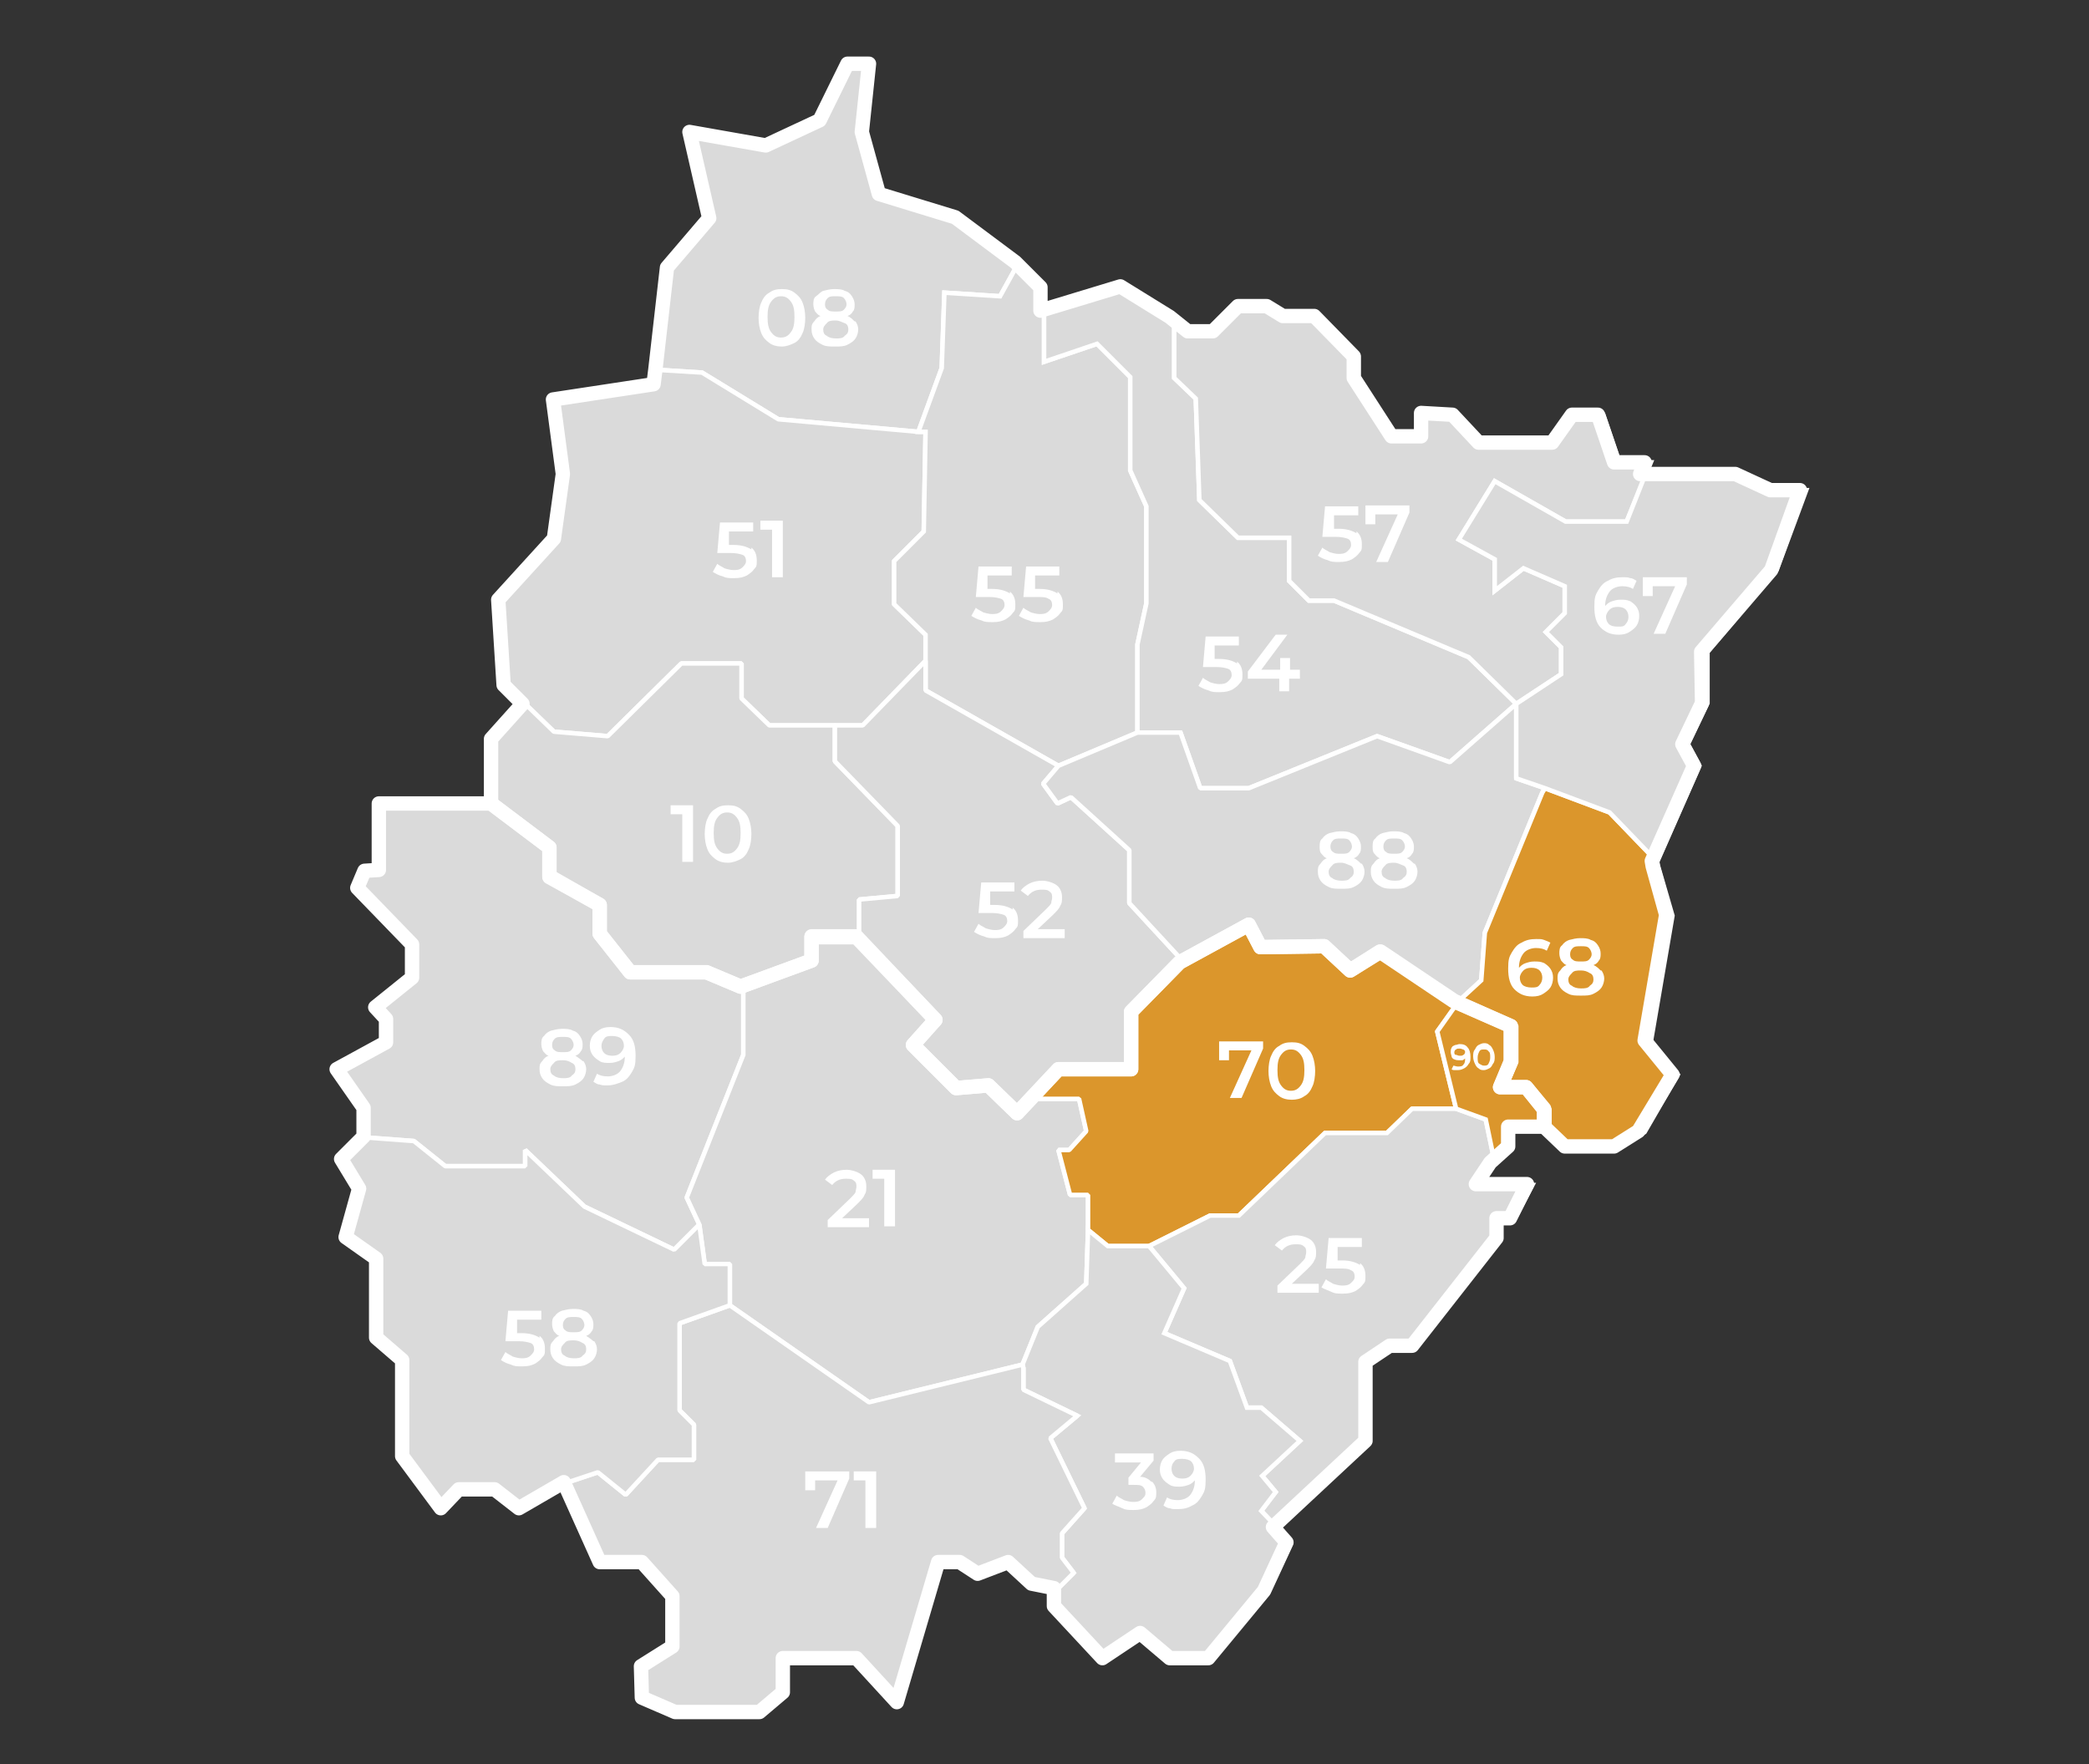 <?xml version="1.0" encoding="UTF-8"?>
<svg xmlns="http://www.w3.org/2000/svg" version="1.1" viewBox="0 0 232.7 196.5">
  <rect x="0" y="0" width="232.7" height="196.5" fill="#333333" stroke="none"/>
  <defs>
    <style>
      .cls-1, .cls-2 {
        fill: #dadada;
      }

      .cls-1, .cls-2, .cls-3, .cls-4, .cls-5 {
        stroke: #fff;
      }

      .cls-1, .cls-2, .cls-4, .cls-5 {
        stroke-width: .5px;
      }

      .cls-1, .cls-4 {
        stroke-linejoin: bevel;
      }

      .cls-2, .cls-5 {
        stroke-miterlimit: 10;
      }

      .cls-3 {
        fill: none;
        stroke-linecap: round;
        stroke-linejoin: round;
        stroke-width: 1.6px;
      }

      .cls-6 {
        fill: #fff;
      }

      .cls-4, .cls-5 {
        fill: #db962c;
      }
    </style>
  </defs>
  <!-- Generator: Adobe Illustrator 28.7.8, SVG Export Plug-In . SVG Version: 1.2.0 Build 200)  -->
  <g>
    <g id="Calque_1">
      <g>
        <g>
          <g id="_x30_2_ok_-_copie">
            <polyline class="cls-2" points="97.4 7.1 94.8 7.1 91.7 13.4 85.6 16.2 77.1 14.6 79.4 24.2 74.5 29.8 73.3 41.2 78.2 41.5 86.7 46.7 102.3 48.1 104.9 41 105.2 32.6 111.4 33 113.5 29.2 106.7 24.2 98.3 21.6 96.3 14.6 97.2 7.1"/>
          </g>
          <g>
            <polygon class="cls-1" points="54.9 89.5 61.5 94.5 61.5 97.7 67.1 100.8 67.1 104 70.5 108.3 79 108.3 82.8 110 82.8 117.5 76.5 133.4 77.9 136.4 75.1 139.2 65.1 134.4 58.5 128.1 58.5 129.9 49.6 129.9 46.1 127.1 40.7 126.7 40.7 123.5 37.6 119.2 43.2 116.1 43.2 113.5 41.9 112.3 46.1 109 46.1 105.3 40 99 40.8 97.1 42.4 97 42.4 89.5 54.9 89.5"/>
            <polygon class="cls-1" points="78.5 140.8 81.3 140.8 81.3 145.4 96.8 156.2 113.9 152 115.6 147.8 121 143 121.2 137 121.2 133.1 119.2 133.1 117.9 128.1 119.1 128.1 121 126 120.2 122.4 115.3 122.4 113.7 124.1 110.5 120.9 106.9 121.2 102.1 116.4 104.6 113.7 95.7 104.4 90.7 104.4 90.7 107 82.8 110 82.8 117.5 76.5 133.4 77.9 136.4 78.5 140.8"/>
            <polygon class="cls-4" points="162.3 111.9 160.1 114.9 162.2 123.5 157.3 123.5 154.5 126.2 147.6 126.2 138 135.4 134.8 135.4 128 138.8 123.4 138.8 121.2 137 121.2 133.1 119.2 133.1 117.9 128.1 119.1 128.1 121 126 120.2 122.4 115.3 122.4 118.4 119.2 126.5 119.1 126.5 112.8 131.9 107.2 139.6 103 140.8 105.5 148 105.4 151 108.1 154.3 106 162.5 111.5 162.3 111.9"/>
            <polygon class="cls-2" points="128 138.8 131.9 143.5 129.7 148.5 137 151.6 138.9 156.8 140.5 156.8 144.8 160.5 140.6 164.4 142.1 166.2 140.5 168.3 142.3 170.2 152.6 160.6 152.6 151.8 155.3 150 157.8 150 167.2 137.9 167.2 135.8 168.7 135.8 170.7 132 164.9 132 166.5 129.5 165.5 124.7 162.2 123.5 157.3 123.5 154.5 126.2 147.6 126.2 138 135.4 134.8 135.4 128 138.8"/>
            <polygon class="cls-5" points="172.6 125.6 168.5 125.6 168.5 127.8 166.5 129.5 165.5 124.7 162.2 123.5 160.1 114.9 162.5 111.5 168.9 114.4 168.9 118.3 167.7 121.1 170.6 121.1 172.6 123.6 172.6 125.6"/>
            <polygon class="cls-2" points="114 152.4 114 154.8 120 157.7 117 160.2 120.8 168 118.3 170.8 118.3 173.5 119.6 175.2 117.8 177 117.8 179 123.2 184.8 127.4 182 130.7 184.8 135.1 184.8 141.3 177.3 143.8 171.9 142.3 170.2 140.5 168.3 142.1 166.2 140.6 164.4 144.8 160.5 140.5 156.8 138.9 156.8 137 151.6 129.7 148.5 131.9 143.5 128 138.8 123.4 138.8 121.2 137 121 143 115.6 147.8 113.9 152 114 152.4"/>
            <polygon class="cls-1" points="81.3 145.4 75.7 147.4 75.7 157.1 77.3 158.7 77.3 162.6 73.3 162.6 69.7 166.5 66.6 164 63 165.2 67 174.1 71.8 174.1 75.2 177.9 75.2 183.5 71.7 185.7 71.8 189.3 75.5 190.8 84.9 190.8 87.6 188.6 87.6 184.8 95.8 184.8 100.3 189.7 104.8 174.1 107.2 174.1 109.3 175.4 112.7 174.1 115.3 176.5 117.8 177 119.6 175.2 118.3 173.5 118.3 170.8 120.8 168 117 160.2 120 157.7 114 154.8 114 152.4 113.9 152 96.8 156.2 81.3 145.4"/>
            <polygon class="cls-1" points="40.2 132.5 38.7 137.9 42.1 140.3 42.1 149.1 45 151.6 45 162.3 49.3 168.1 51.3 166 55.3 166 58 168.1 63 165.2 66.6 164 69.7 166.5 73.3 162.6 77.3 162.6 77.3 158.7 75.7 157.1 75.7 147.4 81.3 145.4 81.3 140.8 78.5 140.8 77.9 136.4 75.1 139.2 65.1 134.4 58.5 128.1 58.5 129.9 49.6 129.9 46.1 127.1 40.7 126.7 38.2 129.2 40.2 132.5"/>
          </g>
          <g>
            <polygon class="cls-1" points="56.3 76.3 61.7 81.5 67.7 82 75.9 73.9 82.6 73.9 82.6 77.8 85.7 80.8 96.1 80.8 103.1 73.6 103.1 70.7 99.6 67.3 99.6 62.5 102.9 59.2 103.1 48.1 102.3 48.1 86.7 46.7 78.2 41.5 73.3 41.2 73.1 42.8 61.8 44.5 62.9 52.8 62 60 55.7 66.8 56.3 76.3"/>
            <polygon class="cls-2" points="113.5 29.2 116.3 31.9 116.3 40.3 122.2 38.3 125.9 42 125.9 52.4 127.7 56.4 127.7 67.2 126.7 71.8 126.7 81.6 117.9 85.3 103.1 76.9 103.1 73.6 103.1 70.7 99.6 67.3 99.6 62.5 102.9 59.2 103.1 48.1 102.3 48.1 104.9 41 105.2 32.6 111.4 33 113.5 29.2"/>
            <polygon class="cls-2" points="131.5 81.6 133.7 87.8 139.1 87.8 153.4 82 161.5 84.9 168.9 78.4 163.6 73.2 148.6 66.9 145.8 66.9 143.6 64.7 143.6 59.9 137.9 59.9 133.6 55.7 133.2 44.4 130.8 42.1 130.8 35.3 125.3 31.9 116.3 34.6 116.3 40.3 122.2 38.3 125.9 42 125.9 52.4 127.7 56.4 127.7 67.2 126.7 71.8 126.7 81.6 131.5 81.6"/>
            <polygon class="cls-1" points="93 80.8 93 84.8 100 92 100 99.8 95.7 100.2 95.7 104.4 90.7 104.4 90.7 107 82.8 110 79 108.3 70.5 108.3 67.1 104 67.1 100.8 61.5 97.7 61.5 94.5 54.9 89.5 54.9 82.3 58.5 78.4 61.7 81.5 67.7 82 75.9 73.9 82.6 73.9 82.6 77.8 85.7 80.8 93 80.8"/>
            <polygon class="cls-1" points="116.2 87.3 117.8 89.5 119.3 88.8 125.8 94.7 125.8 100.6 131.9 107.2 126.5 112.8 126.5 119.1 118.4 119.2 113.7 124.1 110.5 120.9 106.9 121.2 102.1 116.4 104.6 113.7 95.7 104.4 95.7 100.2 100 99.8 100 92 93 84.8 93 80.8 96.1 80.8 103.1 73.6 103.1 76.9 117.9 85.3 116.2 87.3"/>
            <polygon class="cls-1" points="171.8 88.3 165.4 103.9 165 109.2 162.5 111.5 154.3 106 151 108.1 148 105.4 140.8 105.5 139.6 103 131.9 107.2 125.8 100.6 125.8 94.7 119.3 88.8 117.8 89.5 116.2 87.3 117.9 85.3 126.7 81.6 131.5 81.6 133.7 87.8 139.1 87.8 153.4 82 161.5 84.9 168.9 78.4 168.9 86.7 172.1 87.8 171.8 88.3"/>
            <polygon class="cls-5" points="184.7 96.5 186.3 102 183.9 116 186.9 119.7 183.2 126.1 180.4 127.8 174.9 127.8 172.6 125.6 172.6 123.6 170.6 121.1 167.7 121.1 168.9 118.3 168.9 114.4 162.5 111.5 165 109.2 165.4 103.9 171.8 88.3 172.1 87.8 179.3 90.5 184.6 96 184.7 96.5"/>
            <polygon class="cls-2" points="132.8 36.9 135.6 36.9 138.4 34.1 141.6 34.1 143.4 35.2 146.9 35.2 151.3 39.7 151.3 42.1 155.5 48.6 158.8 48.6 158.8 46 162.4 46.2 165.3 49.3 173.5 49.3 175.7 46.2 178.6 46.2 180.4 51.5 183.9 51.5 181.2 58.1 174.4 58.1 166.5 53.6 162.5 60.1 166.5 62.3 166.5 65.8 169.7 63.3 174.3 65.3 174.3 68.3 172.2 70.4 173.9 72.1 173.9 75.1 168.9 78.4 163.6 73.2 148.6 66.9 145.8 66.9 143.6 64.7 143.6 59.9 137.9 59.9 133.6 55.7 133.2 44.4 130.8 42.1 130.8 35.3 132.8 36.9"/>
          </g>
          <polygon class="cls-2" points="183.9 52.8 193.9 52.8 197.9 54.6 201.2 54.6 197.9 63.5 190.2 72.6 190.2 78.3 188 82.9 189.3 85.3 184.6 96 179.3 90.5 172.1 87.8 168.9 86.7 168.9 78.4 173.9 75.1 173.9 72.1 172.2 70.4 174.3 68.3 174.3 65.3 169.7 63.3 166.5 65.8 166.5 62.3 162.5 60.1 166.5 53.6 174.4 58.1 181.2 58.1 183.3 52.8 183.9 52.8"/>
        </g>
        <g>
          <polyline class="cls-3" points="162 111.5 153.8 106 150.4 108.1 147.5 105.4 140.4 105.5 139.1 103 131.4 107.2 126 112.7 126 119.1 117.9 119.1 114.9 122.3 113.3 124 110.1 120.9 106.5 121.2 101.7 116.4 104.2 113.6 95.4 104.3 90.4 104.3 90.4 107 82.5 109.9 78.7 108.3 70.2 108.3 66.8 104 66.8 100.8 61.2 97.6 61.2 94.4 54.7 89.5 42.2 89.5 42.2 96.9 40.6 97 39.8 98.9 45.9 105.2 45.9 108.9 41.8 112.2 43 113.5 43 116.1 37.5 119.1 40.5 123.4 40.5 126.6 38 129.1 40 132.4 38.5 137.8 41.9 140.2 41.9 149 44.8 151.5 44.8 162.2 49.1 168 51.1 165.9 55.1 165.9 57.8 168 62.8 165.1 66.8 174 71.5 174 74.9 177.8 74.9 183.4 71.4 185.6 71.5 189.1 75.2 190.7 84.6 190.7 87.2 188.5 87.2 184.7 95.4 184.7 99.9 189.6 104.5 174 106.9 174 108.9 175.3 112.3 174 114.9 176.4 117.4 176.9 117.4 178.9 122.8 184.7 127 181.9 130.3 184.7 134.6 184.7 140.8 177.2 143.3 171.8 141.8 170.1 152.1 160.5 152.1 151.7 154.8 149.9 157.3 149.9 166.7 137.9 166.7 135.7 168.2 135.7 170.1 131.9 164.4 131.9 166 129.5 168 127.7 168 125.5 172 125.5 172 123.5 170 121.1 167.1 121.1 168.3 118.2 168.3 114.3 162 111.5"/>
          <polyline class="cls-3" points="113.1 29.2 106.4 24.2 97.9 21.6 96 14.7 96.8 7.1 94.4 7.1 91.3 13.4 85.3 16.2 76.8 14.7 79 24.3 74.3 29.8 73 41.2 72.8 42.8 61.6 44.5 62.7 52.8 61.7 60 55.5 66.8 56.1 76.3 58.2 78.4 58.2 78.4 54.7 82.3 54.7 89.5 61.2 94.4 61.2 97.7 66.8 100.8 66.8 104 70.2 108.3 78.7 108.3 82.5 109.9 90.4 107 90.4 104.4 95.4 104.4 104.2 113.6 101.7 116.4 106.5 121.2 110.1 120.9 113.3 124 117.9 119.1 126 119.1 126 112.7 131.4 107.2 139.1 103 140.4 105.5 147.5 105.4 150.4 108.1 153.7 106 161.9 111.5 168.3 114.3 168.3 118.3 167.1 121.1 170 121.1 172 123.6 172 125.5 174.3 127.7 179.8 127.7 182.5 126 186.3 119.7 183.2 115.9 185.6 101.9 184.1 96.5 184 95.9 188.7 85.3 187.4 82.9 189.6 78.3 189.5 72.6 197.3 63.5 200.5 54.6 197.2 54.6 193.3 52.8 183.2 52.8 182.7 52.8 183.2 51.5 179.8 51.5 178 46.2 175.1 46.2 172.9 49.3 164.7 49.3 161.8 46.2 158.3 46 158.3 48.6 155 48.6 150.8 42.1 150.8 39.7 146.4 35.2 142.9 35.2 141.1 34.1 137.9 34.1 135.1 36.9 132.3 36.9 130.3 35.3 124.8 31.9 115.9 34.6 115.9 32 113.1 29.2"/>
        </g>
      </g>
      <g>
        <path class="cls-6" d="M140.7,116v.8l-2.4,5.5h-1.3l2.4-5.3h-2.5v1.1h-1.1v-2.1h4.9Z"/>
        <path class="cls-6" d="M142.5,122.1c-.4-.3-.7-.6-.9-1.1-.2-.5-.3-1.1-.3-1.7s.1-1.3.3-1.7c.2-.5.5-.9.9-1.1.4-.3.8-.4,1.4-.4s1,.1,1.4.4c.4.3.7.6.9,1.1.2.5.3,1.1.3,1.7s-.1,1.3-.3,1.7c-.2.5-.5.9-.9,1.1-.4.3-.9.4-1.4.4s-1-.1-1.4-.4ZM144.9,120.9c.3-.4.4-.9.4-1.7s-.1-1.3-.4-1.7-.6-.6-1.1-.6-.8.2-1.1.6-.4.9-.4,1.7.1,1.3.4,1.7.6.6,1.1.6.8-.2,1.1-.6Z"/>
      </g>
      <g>
        <path class="cls-6" d="M151.7,96.2c.2.3.3.6.3.9s-.1.7-.3,1c-.2.3-.5.5-.9.7-.4.2-.8.2-1.4.2s-1,0-1.4-.2c-.4-.2-.7-.4-.9-.7-.2-.3-.3-.6-.3-1s0-.6.3-.9c.2-.3.4-.5.7-.6-.3-.1-.4-.3-.6-.5s-.2-.5-.2-.8,0-.7.3-.9c.2-.3.5-.5.8-.6.4-.1.8-.2,1.2-.2s.9,0,1.2.2c.4.1.6.3.8.6.2.3.3.6.3.9s0,.6-.2.8c-.1.2-.3.4-.6.5.3.1.6.4.8.6ZM150.4,97.8c.3-.2.4-.4.4-.7s-.1-.6-.4-.7-.6-.3-1-.3-.8,0-1,.3c-.2.2-.4.4-.4.7s.1.6.4.7c.2.2.6.3,1,.3s.8,0,1-.3ZM148.5,93.6c-.2.2-.3.4-.3.7s.1.5.3.6c.2.2.5.2.9.2s.7,0,.9-.2c.2-.2.3-.4.3-.6s-.1-.5-.3-.7c-.2-.2-.5-.2-.9-.2s-.7,0-.9.2Z"/>
        <path class="cls-6" d="M157.6,96.2c.2.3.3.6.3.9s-.1.7-.3,1c-.2.3-.5.5-.9.7-.4.2-.8.2-1.4.2s-1,0-1.4-.2c-.4-.2-.7-.4-.9-.7-.2-.3-.3-.6-.3-1s0-.6.3-.9c.2-.3.4-.5.7-.6-.3-.1-.4-.3-.6-.5s-.2-.5-.2-.8,0-.7.3-.9c.2-.3.5-.5.8-.6.4-.1.8-.2,1.2-.2s.9,0,1.2.2c.4.1.6.3.8.6.2.3.3.6.3.9s0,.6-.2.8c-.1.2-.3.4-.6.5.3.1.6.4.8.6ZM156.3,97.8c.3-.2.4-.4.4-.7s-.1-.6-.4-.7-.6-.3-1-.3-.8,0-1,.3c-.2.2-.4.4-.4.7s.1.6.4.7c.2.2.6.3,1,.3s.8,0,1-.3ZM154.4,93.6c-.2.2-.3.4-.3.7s.1.5.3.6c.2.2.5.2.9.2s.7,0,.9-.2c.2-.2.3-.4.3-.6s-.1-.5-.3-.7c-.2-.2-.5-.2-.9-.2s-.7,0-.9.2Z"/>
      </g>
      <g>
        <path class="cls-6" d="M181.5,66.9c.3.2.6.4.8.7.2.3.3.6.3,1s-.1.8-.3,1.1c-.2.3-.5.5-.8.7-.3.2-.7.3-1.2.3-.9,0-1.5-.3-2-.8-.5-.5-.7-1.3-.7-2.3s.1-1.3.4-1.8c.3-.5.6-.9,1.1-1.1.5-.3,1-.4,1.6-.4s.6,0,.9.1c.3,0,.5.2.7.3l-.4.9c-.3-.2-.7-.3-1.2-.3s-1.1.2-1.4.6-.5.9-.5,1.6h0c.2-.2.4-.4.7-.5.3-.1.6-.2,1-.2s.8,0,1.1.2ZM181.1,69.5c.2-.2.3-.5.3-.8s-.1-.6-.3-.8c-.2-.2-.5-.3-.9-.3s-.7.1-.9.3c-.2.2-.4.5-.4.8s.1.6.3.8c.2.2.5.3,1,.3s.7,0,.9-.3Z"/>
        <path class="cls-6" d="M187.9,64.3v.8l-2.4,5.5h-1.3l2.4-5.3h-2.5v1.1h-1.1v-2.1h4.9Z"/>
      </g>
      <g>
        <path class="cls-6" d="M151.1,59.2c.4.3.6.8.6,1.4s0,.7-.3,1c-.2.3-.5.5-.8.7-.4.2-.8.3-1.4.3s-.9,0-1.3-.2c-.4-.1-.8-.3-1.1-.5l.5-.9c.2.2.5.3.8.5.3.1.7.2,1,.2s.7,0,1-.3c.2-.2.4-.4.4-.7s-.1-.6-.4-.7-.7-.2-1.3-.2h-1.5l.3-3.4h3.7v1h-2.7v1.5c-.1,0,.5,0,.5,0,.9,0,1.5.2,2,.5Z"/>
        <path class="cls-6" d="M157,56.3v.8l-2.4,5.5h-1.3l2.4-5.3h-2.5v1.1h-1.1v-2.1h4.9Z"/>
      </g>
      <g>
        <path class="cls-6" d="M137.8,73.7c.4.3.6.8.6,1.4s0,.7-.3,1c-.2.3-.5.5-.8.7-.4.2-.8.3-1.4.3s-.9,0-1.3-.2c-.4-.1-.8-.3-1.1-.5l.5-.9c.2.2.5.3.8.5.3.1.7.2,1,.2s.7,0,1-.3c.2-.2.4-.4.4-.7s-.1-.6-.4-.7-.7-.2-1.3-.2h-1.5l.3-3.4h3.7v1h-2.7v1.5c-.1,0,.5,0,.5,0,.9,0,1.5.2,2,.5Z"/>
        <path class="cls-6" d="M144.7,75.6h-1.1v1.4h-1.1v-1.4h-3.5v-.8l3.1-4.1h1.3l-2.9,3.9h2.1v-1.3h1.1v1.3h1.1v1Z"/>
      </g>
      <g>
        <path class="cls-6" d="M112.5,65.9c.4.3.6.8.6,1.4s0,.7-.3,1c-.2.3-.5.5-.8.7-.4.2-.8.3-1.4.3s-.9,0-1.3-.2c-.4-.1-.8-.3-1.1-.5l.5-.9c.2.2.5.3.8.5.3.1.7.2,1,.2s.7,0,1-.3c.2-.2.4-.4.4-.7s-.1-.6-.4-.7-.7-.2-1.3-.2h-1.5l.3-3.4h3.7v1h-2.7v1.5c-.1,0,.5,0,.5,0,.9,0,1.5.2,2,.5Z"/>
        <path class="cls-6" d="M117.8,65.9c.4.3.6.8.6,1.4s0,.7-.3,1c-.2.3-.5.5-.8.7-.4.2-.8.3-1.4.3s-.9,0-1.3-.2c-.4-.1-.8-.3-1.1-.5l.5-.9c.2.2.5.3.8.5.3.1.7.2,1,.2s.7,0,1-.3c.2-.2.4-.4.4-.7s-.1-.6-.4-.7c-.3-.2-.7-.2-1.3-.2h-1.5l.3-3.4h3.7v1h-2.7v1.5c-.1,0,.5,0,.5,0,.9,0,1.5.2,2,.5Z"/>
      </g>
      <g>
        <path class="cls-6" d="M83.7,61c.4.3.6.8.6,1.4s0,.7-.3,1c-.2.3-.5.5-.8.7-.4.2-.8.3-1.4.3s-.9,0-1.3-.2c-.4-.1-.8-.3-1.1-.5l.5-.9c.2.2.5.3.8.5.3.1.7.2,1,.2s.7,0,1-.3c.2-.2.4-.4.4-.7s-.1-.6-.4-.7-.7-.2-1.3-.2h-1.5l.3-3.4h3.7v1h-2.7v1.5c-.1,0,.5,0,.5,0,.9,0,1.5.2,2,.5Z"/>
        <path class="cls-6" d="M87.2,58v6.3h-1.2v-5.3h-1.3v-1h2.5Z"/>
      </g>
      <g>
        <path class="cls-6" d="M85.7,38.2c-.4-.3-.7-.6-.9-1.1-.2-.5-.3-1.1-.3-1.7s.1-1.3.3-1.7c.2-.5.5-.9.9-1.1.4-.3.8-.4,1.4-.4s1,.1,1.4.4c.4.3.7.6.9,1.1.2.5.3,1.1.3,1.7s-.1,1.3-.3,1.7c-.2.5-.5.9-.9,1.1s-.9.4-1.4.4-1-.1-1.4-.4ZM88.1,37c.3-.4.4-.9.4-1.7s-.1-1.3-.4-1.7c-.3-.4-.6-.6-1.1-.6s-.8.2-1.1.6c-.3.4-.4.9-.4,1.7s.1,1.3.4,1.7c.3.4.6.6,1.1.6s.8-.2,1.1-.6Z"/>
        <path class="cls-6" d="M95.3,35.8c.2.3.3.6.3.9s-.1.7-.3,1c-.2.3-.5.5-.9.7-.4.2-.8.2-1.4.2s-1,0-1.4-.2c-.4-.2-.7-.4-.9-.7-.2-.3-.3-.6-.3-1s0-.6.3-.9c.2-.3.4-.5.7-.6-.3-.1-.4-.3-.6-.5-.1-.2-.2-.5-.2-.8s0-.7.3-.9.5-.5.8-.6c.4-.1.8-.2,1.2-.2s.9,0,1.2.2c.4.1.6.3.8.6.2.3.3.6.3.9s0,.6-.2.8c-.1.2-.3.4-.6.5.3.1.6.4.8.6ZM94.1,37.4c.3-.2.4-.4.4-.7s-.1-.6-.4-.7-.6-.3-1-.3-.8,0-1,.3c-.2.2-.4.4-.4.7s.1.6.4.7c.2.2.6.3,1,.3s.8,0,1-.3ZM92.2,33.2c-.2.2-.3.4-.3.7s.1.5.3.6c.2.2.5.2.9.2s.7,0,.9-.2c.2-.2.3-.4.3-.6s-.1-.5-.3-.7c-.2-.2-.5-.2-.9-.2s-.7,0-.9.2Z"/>
      </g>
      <g>
        <path class="cls-6" d="M77.2,89.7v6.3h-1.2v-5.3h-1.3v-1h2.5Z"/>
        <path class="cls-6" d="M79.7,95.7c-.4-.3-.7-.6-.9-1.1-.2-.5-.3-1.1-.3-1.7s.1-1.3.3-1.7c.2-.5.5-.9.9-1.1.4-.3.8-.4,1.4-.4s1,.1,1.4.4c.4.3.7.6.9,1.1.2.5.3,1.1.3,1.7s-.1,1.3-.3,1.7c-.2.5-.5.9-.9,1.1s-.9.4-1.4.4-1-.1-1.4-.4ZM82.1,94.5c.3-.4.4-.9.4-1.7s-.1-1.3-.4-1.7c-.3-.4-.6-.6-1.1-.6s-.8.2-1.1.6c-.3.4-.4.9-.4,1.7s.1,1.3.4,1.7c.3.4.6.6,1.1.6s.8-.2,1.1-.6Z"/>
      </g>
      <g>
        <path class="cls-6" d="M112.8,101.1c.4.3.6.8.6,1.4s0,.7-.3,1c-.2.3-.5.5-.8.7-.4.2-.8.3-1.4.3s-.9,0-1.3-.2c-.4-.1-.8-.3-1.1-.5l.5-.9c.2.2.5.3.8.5.3.1.7.2,1,.2s.7,0,1-.3c.2-.2.4-.4.4-.7s-.1-.6-.4-.7-.7-.2-1.3-.2h-1.5l.3-3.4h3.7v1h-2.7v1.5c-.1,0,.5,0,.5,0,.9,0,1.5.2,2,.5Z"/>
        <path class="cls-6" d="M118.6,103.5v1h-4.6v-.8l2.5-2.4c.3-.3.5-.5.6-.7,0-.2.1-.4.1-.6,0-.3,0-.5-.3-.7-.2-.2-.5-.2-.9-.2-.6,0-1.1.2-1.5.7l-.8-.6c.2-.3.6-.6,1-.8.4-.2.9-.3,1.4-.3s1.2.2,1.6.5c.4.3.6.8.6,1.3s0,.7-.2,1c-.1.3-.4.6-.8,1l-1.7,1.6h3Z"/>
      </g>
      <g>
        <path class="cls-6" d="M96.8,135.7v1h-4.6v-.8l2.5-2.4c.3-.3.5-.5.6-.7,0-.2.1-.4.1-.6,0-.3,0-.5-.3-.7-.2-.2-.5-.2-.9-.2-.6,0-1.1.2-1.5.7l-.8-.6c.2-.3.6-.6,1-.8s.9-.3,1.4-.3,1.2.2,1.6.5c.4.3.6.8.6,1.3s0,.7-.2,1c-.1.3-.4.6-.8,1l-1.7,1.6h3Z"/>
        <path class="cls-6" d="M99.7,130.3v6.3h-1.2v-5.3h-1.3v-1h2.5Z"/>
      </g>
      <g>
        <path class="cls-6" d="M65,118.2c.2.3.3.6.3.9s-.1.7-.3,1c-.2.3-.5.5-.9.7-.4.2-.8.2-1.4.2s-1,0-1.4-.2c-.4-.2-.7-.4-.9-.7-.2-.3-.3-.6-.3-1s0-.6.3-.9c.2-.3.4-.5.7-.6-.3-.1-.4-.3-.6-.5-.1-.2-.2-.5-.2-.8s0-.7.3-.9c.2-.3.5-.5.8-.6.4-.1.8-.2,1.2-.2s.9,0,1.2.2c.4.1.6.3.8.6.2.3.3.6.3.9s0,.6-.2.8c-.1.2-.3.4-.6.5.3.2.6.4.8.6ZM63.7,119.8c.3-.2.4-.4.4-.7s-.1-.6-.4-.7c-.3-.2-.6-.3-1-.3s-.8,0-1,.3c-.2.2-.4.4-.4.7s.1.6.4.7c.2.2.6.3,1,.3s.8,0,1-.3ZM61.8,115.7c-.2.2-.3.4-.3.7s.1.5.3.6c.2.2.5.2.9.2s.7,0,.9-.2c.2-.2.3-.4.3-.6s-.1-.5-.3-.7c-.2-.2-.5-.2-.9-.2s-.7,0-.9.2Z"/>
        <path class="cls-6" d="M70.1,115.3c.5.5.7,1.3.7,2.3s-.1,1.3-.4,1.8-.6.9-1.1,1.1-1,.4-1.6.4-.6,0-.9-.1c-.3,0-.5-.2-.7-.3l.4-.9c.3.2.7.3,1.2.3s1.1-.2,1.4-.6c.3-.4.5-.9.5-1.6h0c-.2.2-.4.4-.7.5-.3.1-.6.2-1,.2s-.8,0-1.1-.2-.6-.4-.8-.7c-.2-.3-.3-.6-.3-1s.1-.8.3-1.1c.2-.3.5-.5.8-.7.3-.2.7-.3,1.2-.3.9,0,1.5.3,2,.8ZM69.1,117.3c.2-.2.4-.5.4-.8s-.1-.6-.3-.8-.6-.3-1-.3-.7,0-.9.3-.3.5-.3.8.1.6.3.8.5.3.9.3.7-.1.9-.3Z"/>
      </g>
      <g>
        <path class="cls-6" d="M60.1,148.8c.4.3.6.8.6,1.4s0,.7-.3,1c-.2.3-.5.5-.8.7-.4.2-.8.3-1.4.3s-.9,0-1.3-.2c-.4-.1-.8-.3-1.1-.5l.5-.9c.2.2.5.3.8.5.3.1.7.2,1,.2s.7,0,1-.3c.2-.2.4-.4.4-.7s-.1-.6-.4-.7-.7-.2-1.3-.2h-1.5l.3-3.4h3.7v1h-2.7v1.5c-.1,0,.5,0,.5,0,.9,0,1.5.2,2,.5Z"/>
        <path class="cls-6" d="M66.2,149.4c.2.3.3.6.3.9s-.1.7-.3,1c-.2.3-.5.5-.9.7-.4.2-.8.2-1.4.2s-1,0-1.4-.2c-.4-.2-.7-.4-.9-.7-.2-.3-.3-.6-.3-1s0-.6.3-.9c.2-.3.4-.5.7-.6-.3-.1-.4-.3-.6-.5-.1-.2-.2-.5-.2-.8s0-.7.3-.9c.2-.3.5-.5.8-.6.4-.1.8-.2,1.2-.2s.9,0,1.2.2c.4.1.6.3.8.6.2.3.3.6.3.9s0,.6-.2.8c-.1.2-.3.4-.6.5.3.2.6.4.8.6ZM64.9,151c.3-.2.4-.4.4-.7s-.1-.6-.4-.7c-.3-.2-.6-.3-1-.3s-.8,0-1,.3c-.2.2-.4.4-.4.7s.1.6.4.7c.2.2.6.3,1,.3s.8,0,1-.3ZM63,146.9c-.2.2-.3.4-.3.7s.1.5.3.6c.2.2.5.2.9.2s.7,0,.9-.2c.2-.2.3-.4.3-.6s-.1-.5-.3-.7c-.2-.2-.5-.2-.9-.2s-.7,0-.9.2Z"/>
      </g>
      <g>
        <path class="cls-6" d="M94.6,163.9v.8l-2.4,5.5h-1.3l2.4-5.3h-2.5v1.1h-1.1v-2.1h4.9Z"/>
        <path class="cls-6" d="M97.6,163.9v6.3h-1.2v-5.3h-1.3v-1h2.5Z"/>
      </g>
      <g>
        <path class="cls-6" d="M128.3,165c.3.3.5.7.5,1.2s0,.7-.3,1c-.2.3-.5.5-.8.7-.4.2-.8.3-1.4.3s-.9,0-1.3-.2-.8-.3-1.1-.5l.5-.9c.2.2.5.3.8.5.3.1.7.2,1,.2s.7,0,1-.3.4-.4.4-.7-.1-.5-.3-.7c-.2-.2-.6-.2-1-.2h-.6v-.8l1.4-1.7h-2.9v-1h4.3v.8l-1.5,1.8c.6,0,1,.3,1.3.6Z"/>
        <path class="cls-6" d="M133.6,162.5c.5.5.7,1.3.7,2.3s-.1,1.3-.4,1.8-.6.9-1.1,1.1c-.5.3-1,.4-1.6.4s-.6,0-.9-.1c-.3,0-.5-.2-.7-.3l.4-.9c.3.2.7.3,1.2.3s1.1-.2,1.4-.6c.3-.4.5-.9.5-1.6h0c-.2.2-.4.4-.7.5s-.6.2-1,.2-.8,0-1.1-.2-.6-.4-.8-.7-.3-.6-.3-1,.1-.8.3-1.1c.2-.3.5-.5.8-.7.3-.2.7-.3,1.2-.3.9,0,1.5.3,2,.8ZM132.6,164.4c.2-.2.4-.5.4-.8s-.1-.6-.3-.8c-.2-.2-.6-.3-1-.3s-.7,0-.9.3c-.2.2-.3.5-.3.8s.1.6.3.8c.2.2.5.3.9.3s.7-.1.9-.3Z"/>
      </g>
      <g>
        <path class="cls-6" d="M146.9,143v1h-4.6v-.8l2.5-2.4c.3-.3.5-.5.6-.7,0-.2.1-.4.1-.6,0-.3,0-.5-.3-.7-.2-.2-.5-.2-.9-.2-.6,0-1.1.2-1.5.7l-.8-.6c.2-.3.6-.6,1-.8.4-.2.9-.3,1.4-.3s1.2.2,1.6.5c.4.3.6.8.6,1.3s0,.7-.2,1c-.1.3-.4.6-.8,1l-1.7,1.6h3Z"/>
        <path class="cls-6" d="M151.5,140.7c.4.3.6.8.6,1.4s0,.7-.3,1c-.2.3-.5.5-.8.7-.4.2-.8.3-1.4.3s-.9,0-1.3-.2-.8-.3-1.1-.5l.5-.9c.2.2.5.3.8.5.3.1.7.2,1,.2s.7,0,1-.3.4-.4.4-.7-.1-.6-.4-.7c-.3-.2-.7-.2-1.3-.2h-1.5l.3-3.4h3.7v1h-2.7v1.5c-.1,0,.5,0,.5,0,.9,0,1.5.2,2,.5Z"/>
      </g>
      <g>
        <path class="cls-6" d="M163.5,116.7c.2.2.3.6.3,1s0,.6-.2.8c-.1.2-.3.4-.5.5-.2.1-.4.2-.7.2s-.3,0-.4,0c-.1,0-.2,0-.3-.1l.2-.4c.1,0,.3.1.5.1s.5,0,.6-.2c.2-.2.2-.4.2-.7h0c0,0-.2.2-.3.2-.1,0-.3,0-.4,0s-.3,0-.5-.1c-.1,0-.3-.2-.3-.3s-.1-.3-.1-.5,0-.3.1-.5.2-.2.4-.3c.2,0,.3-.1.5-.1.4,0,.7.1.9.4ZM163,117.5c.1,0,.2-.2.2-.3s0-.2-.2-.3c-.1,0-.2-.1-.4-.1s-.3,0-.4.1c-.1,0-.2.2-.2.3s0,.3.2.3c.1,0,.2.1.4.1s.3,0,.4-.1Z"/>
        <path class="cls-6" d="M164.7,119c-.2-.1-.3-.3-.4-.5-.1-.2-.2-.5-.2-.8s0-.6.2-.8c.1-.2.2-.4.4-.5.2-.1.4-.2.6-.2s.4,0,.6.2c.2.1.3.3.4.5.1.2.2.5.2.8s0,.6-.2.8c-.1.2-.2.4-.4.5-.2.1-.4.2-.6.2s-.4,0-.6-.2ZM165.8,118.5c.1-.2.2-.4.2-.7s0-.6-.2-.7c-.1-.2-.3-.2-.5-.2s-.4,0-.5.2c-.1.2-.2.4-.2.7s0,.6.2.7.3.2.5.2.4,0,.5-.2Z"/>
      </g>
      <g>
        <path class="cls-6" d="M171.9,107.2c.3.2.6.4.8.7.2.3.3.6.3,1s-.1.8-.3,1.1c-.2.3-.5.5-.8.7-.3.2-.7.3-1.2.3-.9,0-1.5-.3-2-.8-.5-.5-.7-1.3-.7-2.3s.1-1.3.4-1.8.6-.9,1.1-1.1c.5-.3,1-.4,1.6-.4s.6,0,.9.1.5.2.7.3l-.4.9c-.3-.2-.7-.3-1.2-.3s-1.1.2-1.4.6c-.3.4-.5.9-.5,1.6h0c.2-.2.4-.4.7-.5.3-.1.6-.2,1-.2s.8,0,1.1.2ZM171.5,109.7c.2-.2.3-.5.3-.8s-.1-.6-.3-.8-.5-.3-.9-.3-.7.1-.9.3c-.2.2-.4.5-.4.8s.1.6.3.8c.2.2.6.3,1,.3s.7,0,.9-.3Z"/>
        <path class="cls-6" d="M178.4,108.1c.2.3.3.6.3.9s-.1.7-.3,1-.5.5-.9.7c-.4.2-.8.2-1.4.2s-1,0-1.4-.2c-.4-.2-.7-.4-.9-.7s-.3-.6-.3-1,0-.6.3-.9c.2-.3.4-.5.7-.6-.3-.1-.4-.3-.6-.5-.1-.2-.2-.5-.2-.8s0-.7.3-.9c.2-.3.5-.5.8-.6.4-.1.8-.2,1.2-.2s.9,0,1.2.2c.4.1.6.3.8.6.2.3.3.6.3.9s0,.6-.2.8c-.1.2-.3.4-.6.5.3.1.6.4.8.6ZM177.1,109.8c.3-.2.4-.4.4-.7s-.1-.6-.4-.7c-.3-.2-.6-.3-1-.3s-.8,0-1,.3c-.2.2-.4.4-.4.7s.1.6.4.7c.2.2.6.3,1,.3s.8,0,1-.3ZM175.2,105.6c-.2.2-.3.4-.3.7s.1.5.3.6c.2.2.5.2.9.2s.7,0,.9-.2c.2-.2.3-.4.3-.6s-.1-.5-.3-.7c-.2-.2-.5-.2-.9-.2s-.7,0-.9.2Z"/>
      </g>
    </g>
  </g>
</svg>